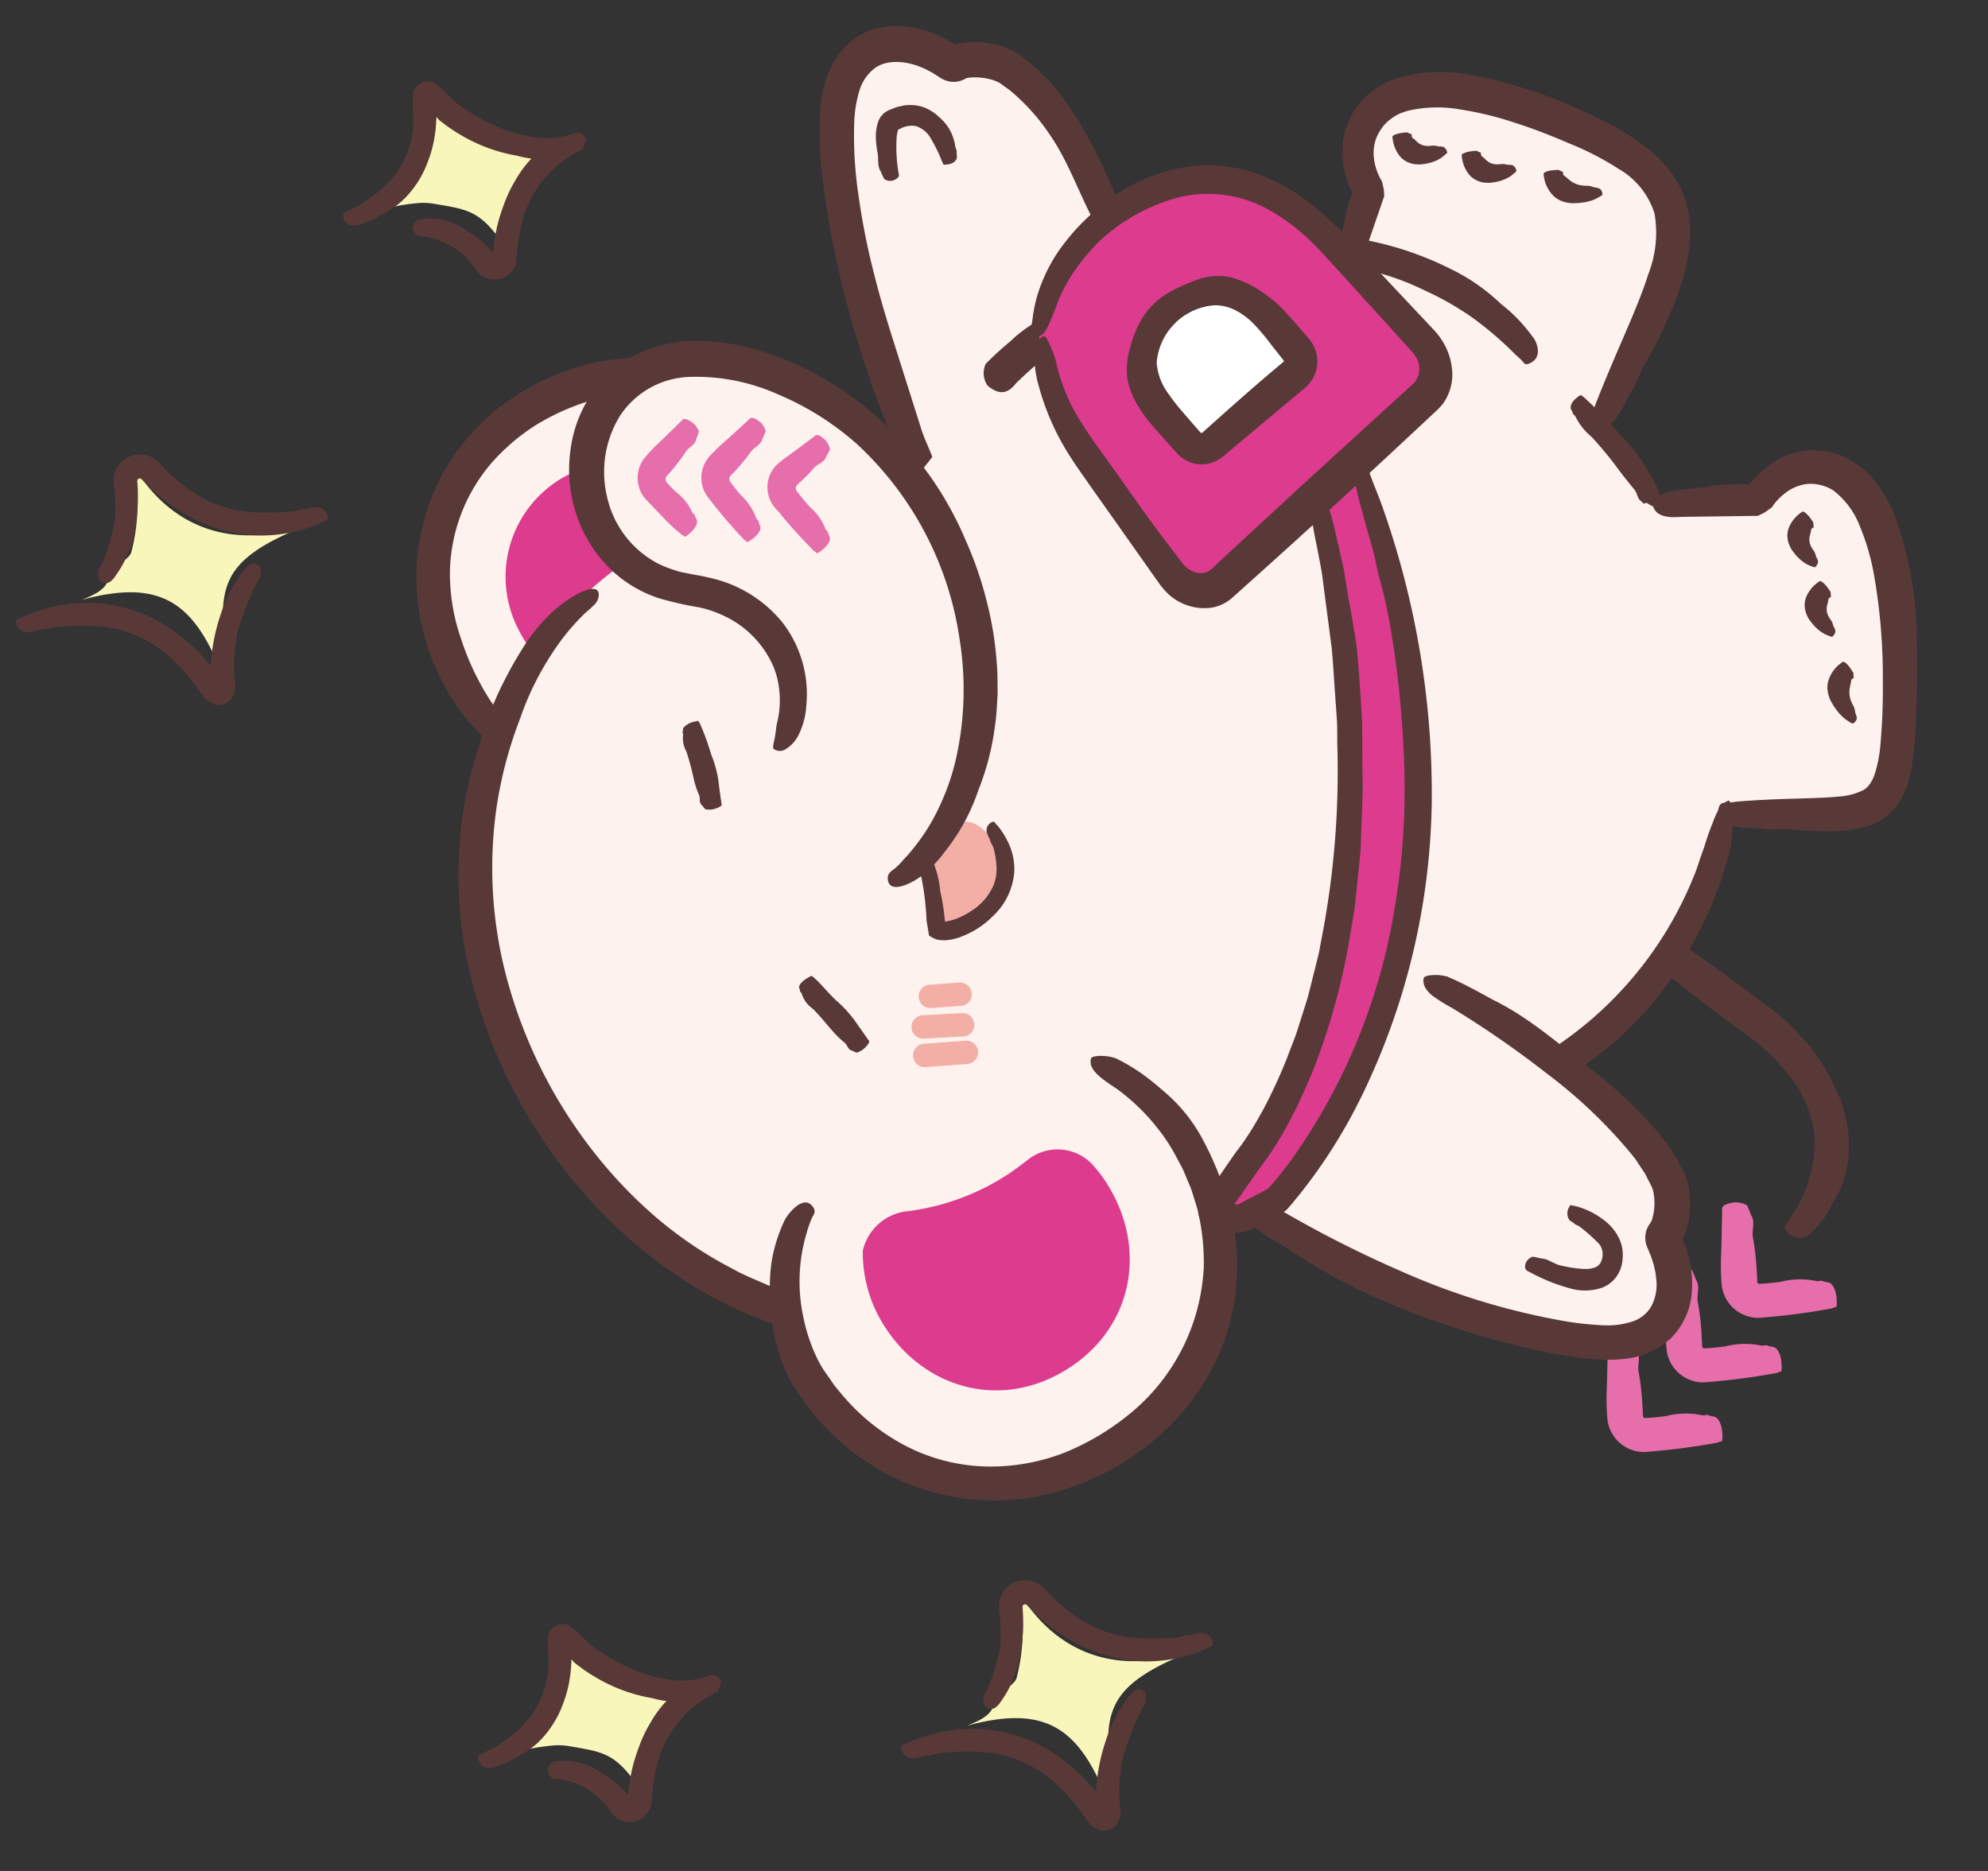 <svg xmlns="http://www.w3.org/2000/svg" xmlns:xlink="http://www.w3.org/1999/xlink" width="170" height="160" viewBox="0 0 170 160"><rect x="0" y="0" width="170" height="160" fill="#333333" stroke="none"/><defs><clipPath id="a"><rect width="170" height="160" transform="translate(1155 990)" fill="#fff" stroke="#707070" stroke-width="1"/></clipPath><clipPath id="b"><rect width="160.543" height="153.617" fill="none"/></clipPath></defs><g transform="translate(-1155 -990)" clip-path="url(#a)"><g transform="translate(1202.587 1164.621) rotate(-111)"><g clip-path="url(#b)"><path d="M21.38,8.271c-2.965.468-9.988,2.7-9.988,12.8C11.392,10.971,8.9,11.236,0,8.9,8.115,9.207,11.548,7.647,12.329,0c0,3.186.969,2.2,1.668,4.067.189.505.258,1.11.664,1.389A16.71,16.71,0,0,0,21.38,8.271" transform="translate(0.339 42.459)" fill="#f8f6bb"/><path d="M9.018,20.919a10.8,10.8,0,0,0-1-1.133,30.324,30.324,0,0,0-2.689-2.362,17.36,17.36,0,0,0-1.582-.87c-.268-.133-.544-.246-.816-.365l-.3-.114c-.142-.056-.285-.112-.445-.159-.3-.106-.638-.183-.963-.269-.208-.1-.447-.2-.629-.294l-.251-.287a1.072,1.072,0,0,1-.213-.285,1.426,1.426,0,0,1-.124-.457,1.472,1.472,0,0,1,.161-.832c.028-.082.143-.159.233-.241l.28-.24.14-.12c.058-.038.06-.085.2-.109l.644-.174c.426-.12.861-.22,1.273-.354a15.459,15.459,0,0,0,2.347-.943A10.581,10.581,0,0,0,9.072,8.145a3.836,3.836,0,0,0,.413-.623l.355-.6.552-1.2c.137-.413.307-.815.464-1.248.12-.446.3-.9.451-1.421a10.1,10.1,0,0,1,.177-1.1c.132-.317.085-.853.22-1.181A.99.99,0,0,1,12.841.027c.326.078.251.231.25.352,0,.2.033.4.039.6a13.726,13.726,0,0,1-1.2,6.116A12.575,12.575,0,0,1,7.9,11.987,15.121,15.121,0,0,1,3.71,14.154l-.138.048c-.038.013,0,0,0,0h0a.081.081,0,0,0-.025,0c-.036.007-.057.022-.041.047l.017.026a.218.218,0,0,0,.023.02.734.734,0,0,0,.085.038l.127.056A16.749,16.749,0,0,1,7.223,16.6a12.694,12.694,0,0,1,2.747,3.074,2.407,2.407,0,0,1,.339.676.71.71,0,0,1-.393.846c-.229.1-.8-.18-.9-.279" transform="translate(0 36.488)" fill="#583938"/><path d="M3.06.235a8.2,8.2,0,0,0,.913.957A18.844,18.844,0,0,0,6.489,3.053a16.074,16.074,0,0,0,2.136.814c.184.053.366.112.551.157l.277.073a2.745,2.745,0,0,1,.491.178,2.215,2.215,0,0,1,1.233,1.78,2.261,2.261,0,0,1-.79,1.961,3.041,3.041,0,0,1-.8.442l-.532.218A15.644,15.644,0,0,0,7.033,9.741a10.83,10.83,0,0,0-3.248,3.083A11.616,11.616,0,0,0,2.66,15.052c-.07.183-.153.361-.22.547l-.2.575c-.161.385-.259.813-.425,1.272-.116.318-.034.665-.162.986-.121.285-.1.763-.222,1.06a.979.979,0,0,1-1.13.672c-.327-.07-.253-.209-.253-.319,0-.181-.037-.362-.044-.544a12.825,12.825,0,0,1,1.056-5.556A13.23,13.23,0,0,1,4.516,9.174,15.174,15.174,0,0,1,8.537,6.668l.271-.116A1.954,1.954,0,0,0,9,6.466c.045-.012.053-.036.075-.048a.236.236,0,0,0,.053-.174A.187.187,0,0,0,9.05,6.1a.668.668,0,0,0-.073-.038l-.285-.086c-.19-.056-.377-.12-.563-.188A14.964,14.964,0,0,1,4.785,4.121,9.25,9.25,0,0,1,2.1,1.443,2.056,2.056,0,0,1,1.783.826a.691.691,0,0,1,.4-.8A1.273,1.273,0,0,1,3.06.235" transform="translate(11.462 44.473)" fill="#583938"/><path d="M0,10.752c4.435,1.881,5.57,5.311,5.9,8.593C5.311,15.285,9.2,11.4,13.731,9.456,12.824,8.809,5.9,7.62,5.9,0a16.639,16.639,0,0,1-.731,5.662,6.3,6.3,0,0,1-.5,1.048C3.336,8.937,2.85,9.974,0,10.752" transform="translate(18.516 3.434)" fill="#f8f6bb"/><path d="M.093,21.163A3.779,3.779,0,0,1,0,20.108a6.091,6.091,0,0,1,.025-.692,7.423,7.423,0,0,1,1.452-3.624A14.062,14.062,0,0,1,5.013,11.8a13.88,13.88,0,0,1,1.169-.826l.308-.19c.1-.06.236-.146.224-.133l.135-.06c.034-.023.174,0,.16-.083-.016-.021-.046-.022-.073-.037L6.8,10.409c.034.02-.4-.184-.667-.313-.294-.151-.582-.315-.867-.485A10.739,10.739,0,0,1,3.675,8.4,8.7,8.7,0,0,1,1.768,5.985,7.224,7.224,0,0,1,.928,3.071,4.293,4.293,0,0,0,.82,2.5a2.189,2.189,0,0,1-.027-.573,4.872,4.872,0,0,0,0-.605,2.328,2.328,0,0,1,.084-.6.889.889,0,0,1,1.1-.689c.33.079.261.2.265.3.007.167.049.332.062.5A10.572,10.572,0,0,0,3.764,5.519,7.872,7.872,0,0,0,7.429,8.564c.031.021.239.085.373.131l.447.148a8.56,8.56,0,0,1,.872.322l.424.172.213.087a.485.485,0,0,1,.077.09c.091.12.191.244.272.364a1.383,1.383,0,0,1,.126.6,1.435,1.435,0,0,1-.041.315.572.572,0,0,1-.068.185l-.094.179-.047.09-.025.046-.092.059-.738.47c-.428.152-.753.333-1.135.5l-.268.124-.122.077-.246.153c-.332.194-.645.441-.966.665a19.055,19.055,0,0,0-1.8,1.553,12.1,12.1,0,0,0-2.052,2.632,7.328,7.328,0,0,0-1,3.091c-.038.207.172.944-.711,1.162-.239.07-.695-.432-.732-.609" transform="translate(23.027 2.401)" fill="#583938"/><path d="M7.264.718a5.571,5.571,0,0,1-.413,1.3A5.481,5.481,0,0,1,4.811,4.291a7.433,7.433,0,0,1-1.195.82,6.82,6.82,0,0,1-.66.322c-.111.052-.23.093-.347.136l-.176.064c.028-.01,0,0,.009,0a.062.062,0,0,0-.043.027c.007.043-.086.02.217.168A14.913,14.913,0,0,1,4.358,6.859,14.884,14.884,0,0,1,7.34,9.6a9.339,9.339,0,0,1,1.271,1.937A5.5,5.5,0,0,1,9,12.584c.048.187.1.376.134.575s.045.413.06.63a3.25,3.25,0,0,1,.1.882,2.96,2.96,0,0,0-.011.47,1.57,1.57,0,0,1-.086.467.883.883,0,0,1-1.1.527c-.33-.06-.26-.15-.265-.226-.007-.123-.049-.244-.062-.366A9.3,9.3,0,0,0,4.229,9.206,13.512,13.512,0,0,0,1.763,7.687L1.21,7.414A2.2,2.2,0,0,1,.628,7.07,1.9,1.9,0,0,1,1.492,3.8l.422-.114c.079-.024.159-.041.237-.07A6.36,6.36,0,0,0,5.755.58c.078-.138.122-.7,1-.556.246.032.53.552.514.695" transform="translate(15.194 7.601)" fill="#583938"/><path d="M21.38,8.271c-2.965.468-9.988,2.7-9.988,12.8C11.392,10.971,8.9,11.236,0,8.9,8.115,9.207,11.548,7.647,12.329,0c0,3.186.969,2.2,1.668,4.067.189.505.258,1.11.664,1.389A16.71,16.71,0,0,0,21.38,8.271" transform="translate(117.353 6.29)" fill="#f8f6bb"/><path d="M9.018,20.919a10.8,10.8,0,0,0-1-1.133,30.324,30.324,0,0,0-2.689-2.362,17.362,17.362,0,0,0-1.582-.87c-.268-.133-.544-.246-.817-.365l-.3-.114c-.142-.056-.285-.112-.445-.159-.3-.106-.638-.183-.963-.269-.208-.1-.447-.2-.629-.294l-.251-.287a1.072,1.072,0,0,1-.213-.285,1.426,1.426,0,0,1-.124-.457,1.472,1.472,0,0,1,.161-.832c.028-.082.143-.159.233-.241l.28-.24.14-.12c.058-.038.06-.085.2-.109l.644-.174c.426-.12.861-.22,1.273-.354a15.46,15.46,0,0,0,2.347-.943A10.581,10.581,0,0,0,9.072,8.145a3.836,3.836,0,0,0,.413-.623l.355-.6.552-1.2c.137-.413.307-.815.464-1.248.12-.446.3-.9.451-1.421a10.1,10.1,0,0,1,.177-1.1c.133-.317.085-.853.22-1.181A.99.99,0,0,1,12.841.027c.326.078.251.231.25.352,0,.2.033.4.039.6a13.717,13.717,0,0,1-1.2,6.116A12.575,12.575,0,0,1,7.9,11.987,15.121,15.121,0,0,1,3.71,14.154l-.138.048c-.038.013,0,0,0,0h0a.081.081,0,0,0-.025,0c-.036.007-.057.022-.041.047l.017.026a.218.218,0,0,0,.023.02.733.733,0,0,0,.085.038l.127.056A16.749,16.749,0,0,1,7.223,16.6,12.678,12.678,0,0,1,9.97,19.677a2.388,2.388,0,0,1,.339.676.71.71,0,0,1-.393.846c-.229.1-.8-.18-.9-.279" transform="translate(117.014 0.32)" fill="#583938"/><path d="M3.06.235a8.142,8.142,0,0,0,.913.957A18.846,18.846,0,0,0,6.489,3.053a16.254,16.254,0,0,0,2.135.814c.184.053.366.112.551.157l.277.073a2.7,2.7,0,0,1,.491.178,2.214,2.214,0,0,1,1.233,1.779,2.263,2.263,0,0,1-.79,1.961,3.063,3.063,0,0,1-.8.441l-.533.218A15.725,15.725,0,0,0,7.033,9.741a10.824,10.824,0,0,0-3.248,3.084A11.611,11.611,0,0,0,2.66,15.052c-.07.183-.153.361-.22.547s-.13.38-.2.576c-.161.384-.259.813-.425,1.271-.116.318-.034.665-.162.986-.121.286-.1.763-.222,1.06a.979.979,0,0,1-1.13.672C-.024,20.1.05,19.955.05,19.845c0-.181-.037-.362-.044-.544a12.827,12.827,0,0,1,1.056-5.556,13.222,13.222,0,0,1,3.453-4.57A15.159,15.159,0,0,1,8.537,6.668l.271-.115A2.05,2.05,0,0,0,9,6.466c.045-.012.053-.035.076-.048a.24.24,0,0,0,.053-.174A.185.185,0,0,0,9.05,6.1a.565.565,0,0,0-.073-.038l-.285-.087c-.19-.056-.377-.12-.563-.188A14.989,14.989,0,0,1,4.785,4.122,9.26,9.26,0,0,1,2.1,1.443,2.042,2.042,0,0,1,1.783.826a.689.689,0,0,1,.4-.8A1.273,1.273,0,0,1,3.06.235" transform="translate(128.476 8.304)" fill="#583938"/><path d="M0,10.752c4.435,1.881,5.57,5.311,5.9,8.593C5.311,15.285,9.2,11.4,13.731,9.456,12.824,8.809,5.9,7.62,5.9,0a16.639,16.639,0,0,1-.731,5.662,6.294,6.294,0,0,1-.5,1.048C3.336,8.937,2.85,9.974,0,10.752" transform="translate(145.796 39.921)" fill="#f8f6bb"/><path d="M.093,21.163A3.78,3.78,0,0,1,0,20.108a6.091,6.091,0,0,1,.025-.692,7.416,7.416,0,0,1,1.452-3.624A14.052,14.052,0,0,1,5.013,11.8a13.88,13.88,0,0,1,1.169-.826l.308-.19c.1-.06.236-.146.224-.133l.135-.06c.033-.023.174,0,.159-.083-.016-.021-.045-.022-.073-.037L6.8,10.409c.035.02-.4-.184-.667-.313-.293-.151-.582-.315-.866-.485A10.74,10.74,0,0,1,3.675,8.4,8.715,8.715,0,0,1,1.768,5.985,7.214,7.214,0,0,1,.928,3.071,4.293,4.293,0,0,0,.82,2.5a2.189,2.189,0,0,1-.027-.573,4.871,4.871,0,0,0,0-.605,2.327,2.327,0,0,1,.084-.6.889.889,0,0,1,1.1-.689c.33.079.261.2.265.3.007.167.049.332.063.5a10.563,10.563,0,0,0,1.45,4.681A7.872,7.872,0,0,0,7.429,8.564c.031.021.239.085.372.131l.448.148a8.49,8.49,0,0,1,.872.322l.425.172.213.087a.512.512,0,0,1,.077.09c.091.12.191.244.272.364a1.383,1.383,0,0,1,.126.6,1.436,1.436,0,0,1-.041.315.572.572,0,0,1-.068.185l-.094.179-.046.09-.025.046-.092.059-.739.47c-.428.152-.753.333-1.134.5l-.268.124-.122.077-.246.153c-.333.194-.645.441-.966.665a18.973,18.973,0,0,0-1.8,1.553,12.1,12.1,0,0,0-2.052,2.632,7.328,7.328,0,0,0-1,3.091c-.038.207.171.944-.711,1.162-.239.07-.695-.432-.732-.609" transform="translate(150.309 38.889)" fill="#583938"/><path d="M7.264.718a5.571,5.571,0,0,1-.413,1.3A5.481,5.481,0,0,1,4.811,4.291a7.434,7.434,0,0,1-1.195.82,6.823,6.823,0,0,1-.66.322c-.111.052-.23.093-.347.136l-.176.064c.028-.01,0,0,.009,0a.061.061,0,0,0-.043.027c.007.043-.086.02.217.168A14.912,14.912,0,0,1,4.358,6.859,14.884,14.884,0,0,1,7.34,9.6a9.339,9.339,0,0,1,1.271,1.937A5.5,5.5,0,0,1,9,12.584c.048.187.1.376.134.575s.045.413.06.63a3.25,3.25,0,0,1,.1.882,2.961,2.961,0,0,0-.011.47,1.57,1.57,0,0,1-.086.467.883.883,0,0,1-1.1.527c-.33-.06-.26-.15-.265-.226-.007-.123-.049-.244-.062-.366A9.3,9.3,0,0,0,4.229,9.206,13.512,13.512,0,0,0,1.763,7.687L1.21,7.414A2.194,2.194,0,0,1,.628,7.07,1.9,1.9,0,0,1,1.492,3.8l.422-.114c.079-.024.159-.041.237-.07A6.36,6.36,0,0,0,5.755.58c.078-.138.122-.7,1-.556.246.032.53.552.514.695" transform="translate(142.475 44.09)" fill="#583938"/><path d="M12.794,23.444c2.178-1.033,15.01.489,21.183-4.11,1.309-.976,2.239-3.207,2.043-4.092a.519.519,0,0,1,.267-.543c3.884-2.67,5.245-7.416-.189-10.218C29.826,1.246,14.7-.984,0,.437" transform="translate(109.703 77.339)" fill="#fdf2ee"/><path d="M14.352,23.364c1.685-.307,3.672-.4,4.125-.479,3.07-.476,6.151-.267,9.052-.983a17.763,17.763,0,0,0,4.718-1.811l.5-.328a4.166,4.166,0,0,0,.447-.3,3.546,3.546,0,0,0,.623-.72,5.529,5.529,0,0,0,.508-.945,4.535,4.535,0,0,0,.165-.477,1.952,1.952,0,0,0,.05-.209.526.526,0,0,0,.015-.088l0-.035,0-.018,0-.009v-.007c0-.007,0-.005.012.048a2.239,2.239,0,0,1,.038-1.007,2.032,2.032,0,0,1,.511-.844,2.9,2.9,0,0,1,.4-.329l.334-.251a3.1,3.1,0,0,0,.354-.284c1.417-1.175,2.307-2.858,1.983-4.236a3.742,3.742,0,0,0-1.268-1.935,10.567,10.567,0,0,0-2.452-1.444,34.079,34.079,0,0,0-5.984-1.9,59.2,59.2,0,0,0-6.312-1.11c-2.684-.334-4.939-.482-7.192-.611L7.765,2.617c-.935-.042-1.866.088-2.8.016-.827-.068-2.145.017-2.98-.073-.422-.054-2.3-.3-1.938-1.512C.2.545.564.623.851.6c.468-.043.932-.14,1.4-.192a85.074,85.074,0,0,1,14.5-.181A80.955,80.955,0,0,1,31.17,2.474a30.521,30.521,0,0,1,4.9,1.671,10.929,10.929,0,0,1,1.223.61l.616.356c.2.136.4.287.595.432a8.774,8.774,0,0,1,1.129,1,6.97,6.97,0,0,1,.932,1.3,5.767,5.767,0,0,1,.743,3.227,7.088,7.088,0,0,1-.95,3.011A9.223,9.223,0,0,1,38.5,16.357c-.18.156-.356.319-.542.467l-.285.211c-.048.034-.027.015-.039.022s-.025.013-.029.03a4.414,4.414,0,0,1-.129.823c-.059.23-.128.446-.2.654a8.267,8.267,0,0,1-.544,1.166,6.853,6.853,0,0,1-1.7,2.045,16.415,16.415,0,0,1-4.707,2.23,32.638,32.638,0,0,1-4.838.956c-3.217.388-6.427.4-9.541.463a12.783,12.783,0,0,1-1.628.038,2.418,2.418,0,0,1-.867-.192,1.7,1.7,0,0,1-.672-.554c-.053-.077-.028-.2.072-.346a2.062,2.062,0,0,1,.475-.471,3.181,3.181,0,0,1,1.034-.535" transform="translate(109.658 75.924)" fill="#583938"/><path d="M.8.079A5.862,5.862,0,0,1,1.52.024c.573-.117,1.069.228,1.614.323a7.242,7.242,0,0,1,1.172.3,3.891,3.891,0,0,1,1.253.683,1.679,1.679,0,0,1,.563.884,1.582,1.582,0,0,1,.051.456L6.178,3v.33l-.058.345a2.725,2.725,0,0,1-.172.685A3.3,3.3,0,0,1,5.167,5.6a4,4,0,0,1-1.156.789,3.938,3.938,0,0,1-2.749.355c-.169-.049-.343.031-.509-.059C.608,6.6.368,6.6.231,6.481.16,6.423-.135,6.139.073,5.453c.073-.285.109-.215.155-.21a1.953,1.953,0,0,0,.216-.021,12.419,12.419,0,0,0,2.141-.183,2.2,2.2,0,0,0,1.491-.824A2,2,0,0,0,4.343,2.9c-.007-.172,0-.177,0-.17s.014,0,0-.021a3.028,3.028,0,0,0-.621-.389A13.411,13.411,0,0,0,.862,1.4C.767,1.376.389,1.446.439.657A.98.98,0,0,1,.8.079" transform="translate(137.868 83.185)" fill="#583938"/><path d="M19.593,0l6.537,5.2s3.776-1.086,5.9,2.088c2.295,3.436-.015,9.47-8.049,17.206C14.513,33.605,10.386,25.941,0,16.083" transform="translate(96.663 116.644)" fill="#fdf2ee"/><path d="M21.391.236c1.167.722,2.535,1.745,2.869,1.946.449.271.879.564,1.3.874l.619.474.3.244c.043.036.01.013.02.024v.012a.035.035,0,0,0,.006.014l0,0v0l.066,0,.3-.023c.206,0,.412-.018.62-.006a7.625,7.625,0,0,1,1.243.13,7.429,7.429,0,0,1,2.407.888,6.147,6.147,0,0,1,1.417,1.13A6.616,6.616,0,0,1,33.6,7.416a7.028,7.028,0,0,1,.722,3.447,13.322,13.322,0,0,1-1.945,5.946,40.63,40.63,0,0,1-7.326,8.834,20.291,20.291,0,0,1-4.775,3.54,9.408,9.408,0,0,1-3.07.973A8.191,8.191,0,0,1,13.9,29.9a12.353,12.353,0,0,1-3.315-1.583A21.373,21.373,0,0,1,8.1,26.392,40.541,40.541,0,0,1,3.762,21.8c-.513-.62-1.17-1.095-1.64-1.75C1.708,19.471.883,18.706.5,18.091c-.192-.313-1.055-1.681.053-2.259.459-.237.6.049.779.216.291.271.616.506.909.773,1.512,1.37,2.968,2.794,4.407,4.2s2.865,2.8,4.356,3.991a9.681,9.681,0,0,0,4.63,2.325,6.727,6.727,0,0,0,4.657-1.506,24.752,24.752,0,0,0,3.559-3.18c1.151-1.178,2.26-2.39,3.271-3.657a28.323,28.323,0,0,0,2.73-3.929,11.191,11.191,0,0,0,1.511-4.146,5.924,5.924,0,0,0,.036-.967,4.4,4.4,0,0,0-.184-.887,3.594,3.594,0,0,0-.368-.813l-.27-.384-.307-.339a3.6,3.6,0,0,0-1.59-.886,4.583,4.583,0,0,0-.967-.157c-.168-.007-.336-.012-.505,0a4.036,4.036,0,0,0-.686.078L25.9,6.47c-.193-.038-.4-.116-.6-.172L20.987,2.682c-.375-.315-2.022-1.377-1.341-2.52.188-.315,1.457-.1,1.745.074" transform="translate(96.708 116.36)" fill="#583938"/><path d="M3.143,1.446c-.079.1-.166.145-.186.179-.119.233-.262,0-.385.07a3.419,3.419,0,0,1-.419.222,1.3,1.3,0,0,0-.42.283,1.285,1.285,0,0,0-.328.546c-.059.132-.072.26-.117.385a2.227,2.227,0,0,1-.241.41c-.038.057,0,.114-.061.172S.934,3.849.87,3.9A.613.613,0,0,1,.4,4.036C.26,4.029.283,4,.278,3.985S.244,3.923.231,3.891c-.059-.163-.112-.33-.163-.5A3.632,3.632,0,0,1,0,2.862,3.98,3.98,0,0,1,.127,1.727a1.983,1.983,0,0,1,.173-.5A1.834,1.834,0,0,1,.595.752,1.9,1.9,0,0,1,1.531.113a2.94,2.94,0,0,1,1.625,0c.037.008.268-.066.148.717a5.67,5.67,0,0,1-.161.614" transform="translate(119.65 129.952)" fill="#583938"/><path d="M3.143,1.446c-.079.1-.166.145-.186.179-.119.233-.262,0-.384.07a3.519,3.519,0,0,1-.419.222,1.319,1.319,0,0,0-.748.829c-.059.132-.072.26-.117.385a2.228,2.228,0,0,1-.241.41c-.038.057,0,.114-.061.172S.934,3.849.87,3.9A.614.614,0,0,1,.4,4.036C.26,4.029.283,4,.278,3.985S.244,3.923.231,3.891c-.059-.163-.112-.33-.163-.5A3.63,3.63,0,0,1,0,2.862,3.98,3.98,0,0,1,.127,1.727a1.984,1.984,0,0,1,.173-.5A1.833,1.833,0,0,1,.595.752,1.9,1.9,0,0,1,1.531.113a2.94,2.94,0,0,1,1.625,0c.037.008.268-.066.148.717a5.667,5.667,0,0,1-.161.614" transform="translate(123.24 124.988)" fill="#583938"/><path d="M3.466,1.438c-.084.1-.171.144-.191.176-.119.239-.27,0-.4.081-.162.114-.318.176-.484.278a2.066,2.066,0,0,0-.952.993c-.083.144-.114.287-.184.416A2.407,2.407,0,0,1,.944,3.8C.9,3.851.919,3.92.853,3.972s-.075.135-.148.182a.581.581,0,0,1-.491.063C.082,4.186.108,4.163.107,4.143S.084,4.071.078,4.035C.047,3.854.024,3.67,0,3.483a3.959,3.959,0,0,1,.021-.561,3.175,3.175,0,0,1,.1-.567,4.362,4.362,0,0,1,.167-.579A2.746,2.746,0,0,1,.807.827,2.067,2.067,0,0,1,1.748.165,2.922,2.922,0,0,1,3.5.108c.04.008.3-.055.148.724-.053.209-.168.581-.183.607" transform="translate(115.29 135.92)" fill="#583938"/><path d="M2.931,33.11a17.445,17.445,0,0,0,9.8,1.874c9.634-.967,16.737-8.786,15.694-19.192S18.867-.868,9.234.1A17.444,17.444,0,0,0,0,3.881" transform="translate(103.047 33.888)" fill="#fdf2ee"/><path d="M1.682,18.993A10.012,10.012,0,0,0,7.3,20.068a9.783,9.783,0,0,0,9-11.01A9.782,9.782,0,0,0,5.3.056,10.007,10.007,0,0,0,0,2.226" transform="translate(108.488 40.212)" fill="#dd3b8e"/><path d="M14.426,35.064c.624-.166,1.3-.436,1.876-.6.558-.231,1.007-.415,1.168-.5.554-.27,1.067-.605,1.623-.849.52-.309,1.064-.579,1.583-.892a14.765,14.765,0,0,0,1.5-1.032l.7-.581c.223-.207.421-.439.625-.664a15.916,15.916,0,0,0,2.721-4.313,17.7,17.7,0,0,0,1.214-4.973,20.358,20.358,0,0,0-.263-5.131,17.623,17.623,0,0,0-1.709-4.815,14.717,14.717,0,0,0-7.492-6.644,17.025,17.025,0,0,0-5.607-1.123,22.566,22.566,0,0,0-5.756.436c-.742.156-1.393.553-2.124.753-.657.172-1.571.73-2.224.965a4.121,4.121,0,0,1-1.075.244A1.022,1.022,0,0,1,.045,4.666c-.163-.489.154-.609.363-.76.337-.254.653-.54,1-.782A17.7,17.7,0,0,1,7.395.491,16.875,16.875,0,0,1,10.651.048L11.47,0l.822.023a13.459,13.459,0,0,1,1.641.109A18.5,18.5,0,0,1,25.558,5.908l.478.506c.155.174.289.363.434.545.278.371.58.727.836,1.114l.733,1.184a13.107,13.107,0,0,1,.635,1.236A21.019,21.019,0,0,1,29.7,13.071l.34,1.339c.053.224.114.447.161.672l.1.68.194,1.361.067,1.374.027.686-.035.689c-.027.46-.042.919-.086,1.377a19.4,19.4,0,0,1-1.435,5.332,18.234,18.234,0,0,1-5.3,6.788,18.448,18.448,0,0,1-7.689,3.565c-.486.168-2.539.633-2.834-.652-.072-.357.922-1.135,1.216-1.217" transform="translate(102.556 32.434)" fill="#583938"/><path d="M33.9,1.855c-.609.591-1.455,1.207-1.625,1.378C31.105,4.408,29.523,4.955,28.2,5.9c-1.863,1.326-3.77,2.585-5.694,3.819l-2.864,1.818-.718.452-.18.113-.151.1-.138.067-.407.2c-.551.247-1.067.547-1.647.744A16.72,16.72,0,0,1,9.126,14.51a11.286,11.286,0,0,1-4.167-1.123A8.819,8.819,0,0,1,1.74,10.621,7.007,7.007,0,0,1,.753,9.363,8.442,8.442,0,0,1,.031,7.846a1.322,1.322,0,0,1,.985-1.631c.48-.144.467.05.538.168.115.191.274.356.4.539a11.555,11.555,0,0,0,4.963,4.132,8.193,8.193,0,0,0,3.1.62,11.061,11.061,0,0,0,1.621-.088l.811-.164a4.979,4.979,0,0,0,.807-.205,17.864,17.864,0,0,0,2.64-1.034l1.179-.6,1.3-.854c1.733-1.131,3.486-2.23,5.278-3.276l8.445-5a1.279,1.279,0,0,1,1.964.073c.224.288-.009,1.188-.159,1.333" transform="translate(26.026 116.839)" fill="#583938"/><path d="M16.968,104.251c-.3-.686-2.672-.344-9.137-11.478C1.317,81.551.4,66.748,2.277,54.372,2.87,50.465.992,46.492.656,42.19.118,35.308-1,27.734,2.015,21.463,7.957,9.125,19.868,1.562,33.181.238,44.623-.9,54.655,2.017,63.107,9.728c12.881,11.753,10.321,31.215,4.932,37.749,1.848,3.777,6.247,9.3,8.19,17.614C79.167,77.664,77.757,88.3,68.644,96.82,64,103.033,45.171,107.536,45.171,107.536l-3.946,8.108s2.792,5.71-.945,8.151c-3.423,2.236-4.913,3.076-14.5-.58-6.162-2.349-12.905-4.121-11.534-9.47Z" transform="translate(44.543 26.821)" fill="#fdf2ee"/><path d="M16.625.6A26.674,26.674,0,0,1,17.69,3.313c.9,2.07.943,4.379,1.4,6.543a37.171,37.171,0,0,1,.6,9.385A35.556,35.556,0,0,1,17.894,28.4a30.361,30.361,0,0,1-4.37,8.3,27.966,27.966,0,0,1-3.535,3.9,16.79,16.79,0,0,1-4.384,2.983,12.928,12.928,0,0,1-1.813.919,14.574,14.574,0,0,1-2.035.666C1.445,45.214.1,45.314,0,44.082c-.043-.5.213-.48.391-.548.291-.107.558-.27.838-.4a29.5,29.5,0,0,0,4.129-2.229,25.1,25.1,0,0,0,3.631-2.959,22.731,22.731,0,0,0,5.4-7.583,29.716,29.716,0,0,0,2.116-7.56,40.805,40.805,0,0,0,.4-7.91,38.952,38.952,0,0,0-.76-6.26,32.135,32.135,0,0,0-1.92-6.022c-.111-.38-1.2-1.561.629-2.532A1.889,1.889,0,0,1,16.625.6" transform="translate(104.192 85.09)" fill="#583938"/><path d="M10.858,4.567a7.1,7.1,0,0,1-.883.021c-.716.153-1.226-.419-1.865-.536a22.85,22.85,0,0,1-2.65-.677l-.645-.206-.3-.1-.035-.021a.2.2,0,0,0-.179.009.2.2,0,0,0-.077.07c-.007.007-.007.018-.014.026s-.03.093-.044.135l-.1.324c-.127.432-.244.868-.346,1.308a6.651,6.651,0,0,1-1.031,2.86c-.122.169-.047.393-.226.546-.157.134-.2.41-.413.528-.109.06-.592.322-1.7-.1-.459-.173-.335-.213-.322-.271.022-.094-.008-.2,0-.3A57.049,57.049,0,0,1,1.41,2.422c.005-.031.038-.144.068-.236a2.275,2.275,0,0,1,.1-.278,2.877,2.877,0,0,1,.287-.525A3.155,3.155,0,0,1,5.028.049l.294.068.163.047.3.092.588.2c.391.137.777.285,1.16.45,1.207.521,2.425,1,3.638,1.5.111.046.622-.011.3,1.269a2,2,0,0,1-.613.895" transform="translate(12.238 102.878)" fill="#e66eab"/><path d="M10.858,4.567a7.1,7.1,0,0,1-.883.021c-.716.153-1.226-.419-1.865-.536a22.85,22.85,0,0,1-2.65-.677l-.645-.206-.3-.1-.035-.021a.2.2,0,0,0-.179.009.2.2,0,0,0-.077.07c-.007.007-.007.018-.014.026s-.03.093-.044.135l-.1.324c-.127.432-.244.868-.346,1.308a6.651,6.651,0,0,1-1.031,2.86c-.122.169-.047.393-.226.546-.157.134-.2.41-.413.528-.109.06-.592.322-1.7-.1-.459-.173-.335-.213-.322-.271.022-.094-.008-.2,0-.3A57.049,57.049,0,0,1,1.41,2.422c.005-.031.038-.144.068-.236a2.276,2.276,0,0,1,.1-.278,2.878,2.878,0,0,1,.287-.525A3.155,3.155,0,0,1,5.028.049l.294.068.163.047.3.092.588.2c.391.137.777.285,1.16.451,1.207.521,2.425,1,3.638,1.5.111.046.622-.011.3,1.269a2,2,0,0,1-.613.895" transform="translate(15.985 109.739)" fill="#e66eab"/><path d="M10.858,4.567a7.1,7.1,0,0,1-.883.021c-.716.153-1.226-.419-1.865-.536a22.813,22.813,0,0,1-2.65-.677l-.645-.206-.3-.1-.035-.021a.2.2,0,0,0-.179.009.2.2,0,0,0-.077.07c-.007.007-.007.018-.014.026s-.03.093-.044.135l-.1.324c-.127.432-.244.868-.346,1.308a6.651,6.651,0,0,1-1.031,2.86c-.122.169-.047.393-.226.546-.157.134-.2.41-.413.528-.109.06-.592.322-1.7-.1-.459-.173-.335-.213-.322-.271.022-.094-.008-.2,0-.3A57.051,57.051,0,0,1,1.41,2.422c.005-.031.038-.144.068-.236a2.276,2.276,0,0,1,.1-.278,2.878,2.878,0,0,1,.287-.525A3.155,3.155,0,0,1,5.028.049l.294.068.163.047.3.092.588.2c.391.137.777.285,1.16.451,1.207.521,2.425,1,3.638,1.5.111.046.622-.011.3,1.269a2,2,0,0,1-.612.895" transform="translate(19.448 116.117)" fill="#e66eab"/><path d="M17.661,104.875c-.406-.251-.792-.553-1.187-.855s-.8-.6-1.182-.926c-.742-.67-1.511-1.3-2.126-1.966l-.9-.919c-.271-.3-.506-.582-.725-.831-.427-.505-.774-.874-.934-1.094a29.463,29.463,0,0,1-5.319-9.8A37.616,37.616,0,0,1,3.6,77.474c-.077-4.97-.445-9.974-.56-15.058a56.748,56.748,0,0,1,.268-7.75c.046-.331.079-.659.136-.991l.092-.492c0-.007,0-.01-.007-.016l-.14-.236c-.187-.3-.316-.605-.475-.908-.322-.6-.551-1.229-.822-1.845-.22-.628-.467-1.25-.653-1.887A33,33,0,0,1,.068,40.6,34.575,34.575,0,0,1,.463,32.84c.161-1.287.5-2.537.774-3.8.387-1.231.686-2.492,1.177-3.685.228-.6.445-1.209.685-1.806l.8-1.755.4-.878c.144-.289.306-.572.458-.858.318-.566.6-1.152.948-1.7A35.794,35.794,0,0,1,16.379,7.237c1.056-.746,2.184-1.372,3.3-2.019,1.149-.583,2.292-1.18,3.485-1.664a42.382,42.382,0,0,1,7.325-2.385A43.157,43.157,0,0,1,47.681.615a36.717,36.717,0,0,1,7.93,2.339,34.714,34.714,0,0,1,7.811,4.582c.432.354.87.7,1.313,1.036s.854.715,1.283,1.071a23,23,0,0,1,2.384,2.3,35.133,35.133,0,0,1,2.273,2.752A15.337,15.337,0,0,1,72.461,17.8a10.9,10.9,0,0,1,.778,2.842c.117,1.1-.051,1.946-.785,1.609a1.254,1.254,0,0,1-.622-.684,9.428,9.428,0,0,1-.349-.91A19.557,19.557,0,0,0,70.108,18a24.942,24.942,0,0,0-5.095-5.823,35.616,35.616,0,0,0-6.358-4.586,36.391,36.391,0,0,0-14.928-4.5A41.474,41.474,0,0,0,28.137,4.81,39.6,39.6,0,0,0,20.9,7.855a34.725,34.725,0,0,0-6.379,4.515c-.839.7-1.566,1.51-2.337,2.276-.694.835-1.447,1.623-2.062,2.518a30.471,30.471,0,0,0-3.33,5.579c-.436,1.006-.932,1.99-1.275,3.029l-.567,1.541-.46,1.572C4.145,29.925,3.971,31,3.72,32.063c-.1.534-.166,1.075-.253,1.612l-.122.807-.071.812a31.449,31.449,0,0,0,.022,6.5A28.79,28.79,0,0,0,4.647,48.1c.176.506.348,1.013.565,1.5.193.5.428.965.661,1.432a3.341,3.341,0,0,0,.182.342l.271.465.421.72a4.215,4.215,0,0,1-.118.816l-.112.59c-.023.13-.055.255-.071.389l-.11.8a54.015,54.015,0,0,0-.315,6.627c.007,3.549.167,7.142.254,10.752.047,1.8.058,3.631.066,5.424.04.862.009,1.73.119,2.589l.122,1.292.2,1.281a31.775,31.775,0,0,0,9.756,18c.222.23.655.584,1.169,1l.806.69c.29.228.588.463.874.705s.559.495.816.733a7.355,7.355,0,0,1,.7.679,1.636,1.636,0,0,1,.56,1.225c-.035.2-.781.027-1.638-.261l-.651-.232-.607-.283a9.37,9.37,0,0,1-.909-.5" transform="translate(41.728 25.45)" fill="#583938"/><path d="M32.826,5.832c-.253,1.257-.714,2.785-.781,3.143a15.652,15.652,0,0,1-.523,1.983c-.107.324-.22.646-.339.966L31,12.4c-.012.029-.038.1-.038.1h-.007l-.014.005a.125.125,0,0,0-.027.018.072.072,0,0,0-.008.026v.011s.005.013-.007-.005l.046.081c.061.107.122.215.176.326.115.218.215.445.313.671a9.193,9.193,0,0,1,.466,1.435,6.079,6.079,0,0,1-.124,3.375,6.723,6.723,0,0,1-.737,1.528q-.253.352-.519.7c-.2.206-.408.4-.618.6a7.84,7.84,0,0,1-2.871,1.513,12.308,12.308,0,0,1-2.947.44A31,31,0,0,1,13.433,21.2c-1.668-.581-3.321-1.229-4.924-1.9a45.087,45.087,0,0,1-4.866-2.28A8.392,8.392,0,0,1,.851,14.672,4.838,4.838,0,0,1,.088,12.83a5.836,5.836,0,0,1-.036-1.8A12.817,12.817,0,0,1,.861,8.079c.358-.925.777-1.84,1.254-2.822.33-.676.46-1.42.835-2.071.333-.575.644-1.575,1.021-2.139C4.164.764,5-.505,6.023.222c.423.3.231.536.163.754-.111.356-.172.727-.28,1.083C5.367,3.893,4.733,5.7,4.112,7.468c-.308.882-.609,1.754-.84,2.589A5.71,5.71,0,0,0,3,12.238a1.678,1.678,0,0,0,.274.739,3.115,3.115,0,0,0,.651.714,11.1,11.1,0,0,0,2.1,1.325A53.66,53.66,0,0,0,11.1,17.195a50.289,50.289,0,0,0,8.772,2.557,19.534,19.534,0,0,0,4.337.358,6.942,6.942,0,0,0,3.637-1.017,3.49,3.49,0,0,0,.933-1.02,3.13,3.13,0,0,0,.477-1.319,3.77,3.77,0,0,0-.105-1.456,4.449,4.449,0,0,0-.26-.743c-.047-.125-.117-.241-.174-.364l-.1-.176c-.064-.114-.157-.237-.236-.354l-.172-.681c-.042-.213-.049-.462-.075-.69l2.251-6.1c.159-.428.556-2.216,1.877-1.946.365.075.629,1.273.567,1.583" transform="translate(56.886 130.391)" fill="#583938"/><path d="M3.628,2.607c-.127-.02-.207-.075-.247-.076-.261.008-.124-.231-.247-.3a3.664,3.664,0,0,1-.4-.26,1.3,1.3,0,0,0-.451-.232,1.284,1.284,0,0,0-.636-.023c-.144.013-.262.063-.393.083a2.207,2.207,0,0,1-.476-.013c-.068-.006-.1.051-.18.029S.459,1.831.381,1.8a.615.615,0,0,1-.346-.35c-.059-.122-.027-.115-.012-.129a.951.951,0,0,0,.06-.086C.2,1.105.316.978.441.852A3.764,3.764,0,0,1,.873.539,4.005,4.005,0,0,1,1.928.1,1.98,1.98,0,0,1,2.449.01a1.843,1.843,0,0,1,.558.029A1.905,1.905,0,0,1,4.019.552,2.939,2.939,0,0,1,4.8,1.977c.011.036.187.2-.557.475a5.537,5.537,0,0,1-.615.155" transform="translate(73.089 143.543)" fill="#583938"/><path d="M3.628,2.607c-.127-.02-.207-.075-.247-.076-.261.008-.124-.231-.247-.3a3.669,3.669,0,0,1-.4-.26,1.3,1.3,0,0,0-.451-.232,1.284,1.284,0,0,0-.636-.023c-.144.013-.262.063-.393.083A2.207,2.207,0,0,1,.78,1.783c-.068-.006-.1.051-.18.029S.459,1.831.381,1.8a.615.615,0,0,1-.346-.35c-.059-.122-.027-.115-.012-.129a.955.955,0,0,0,.06-.086C.2,1.105.316.978.441.852A3.767,3.767,0,0,1,.873.539,4.006,4.006,0,0,1,1.928.1,1.98,1.98,0,0,1,2.449.01a1.842,1.842,0,0,1,.558.029A1.905,1.905,0,0,1,4.019.552,2.939,2.939,0,0,1,4.8,1.977c.011.036.187.2-.557.475a5.534,5.534,0,0,1-.615.155" transform="translate(79.169 144.293)" fill="#583938"/><path d="M4.02,2.674c-.128-.025-.208-.081-.247-.083-.267.011-.125-.239-.263-.311-.177-.086-.306-.194-.477-.289A2.069,2.069,0,0,0,1.7,1.635c-.166,0-.306.039-.453.04A2.421,2.421,0,0,1,.737,1.6c-.072-.015-.12.037-.2.005s-.155,0-.231-.042a.578.578,0,0,1-.292-.4c-.036-.131,0-.119.014-.13S.082.981.11.959C.254.844.4.735.558.628a3.976,3.976,0,0,1,.5-.252A3.148,3.148,0,0,1,1.605.19,4.407,4.407,0,0,1,2.192.058,2.751,2.751,0,0,1,3.272.05,2.073,2.073,0,0,1,4.306.555a2.921,2.921,0,0,1,.9,1.508c.012.039.194.238-.562.478-.209.055-.59.134-.62.133" transform="translate(65.53 142.815)" fill="#583938"/><path d="M.714,2.977C.668,2.868.939,2.845.966,2.8c.316-.252.783-.065,1.205-.21.588-.2,1.2-.393,1.815-.577A32.558,32.558,0,0,0,7.651.8,5.22,5.22,0,0,1,9.741.138C9.89.132,9.99,0,10.154.026c.145.027.324-.068.486,0,.081.032.441.182.641.956.085.319.014.267-.023.283-.06.025-.111.087-.171.12A37.785,37.785,0,0,1,7.135,3.075,15.94,15.94,0,0,1,3.663,4.19c-.482.083-.969.161-1.47.22a5.7,5.7,0,0,1-1.66.008.843.843,0,0,1-.17-.032.538.538,0,0,1-.254-.149c-.21-.2-.1-.432.192-.75.084-.087.224-.172.329-.259a.242.242,0,0,0,.085-.252" transform="translate(88.769 131.027)" fill="#583938"/><path d="M35.251,22.844C33.722,24.67,19.432,35.982,11.74,36.293c-1.632.066-3.758-1.083-4.163-1.894a.52.52,0,0,0-.55-.254c-4.7.371-8.743-2.461-6.284-8.058a40.176,40.176,0,0,1,3.943-6.675A79.426,79.426,0,0,1,25.175,0" transform="translate(22.964 78.855)" fill="#fdf2ee"/><path d="M36.14,24.957c-1.227,1.285-2.933,2.638-3.3,2.978-2.512,2.305-5.556,3.876-8.465,5.633a39.316,39.316,0,0,1-6.561,3.207,14.328,14.328,0,0,1-1.809.566l-.936.233c-.316.072-.663.094-.993.14-.349.034-.637.09-1.036.1a5.841,5.841,0,0,1-1.184-.118,8.112,8.112,0,0,1-2.043-.722,7.375,7.375,0,0,1-.937-.563,5.486,5.486,0,0,1-.471-.373c-.077-.064-.163-.155-.242-.234l-.06-.062-.018-.02-.02-.026c-.023-.035-.02-.036-.041-.039H8l-.439.012a9.437,9.437,0,0,1-4-.883A6.17,6.17,0,0,1,.448,31.627a6.882,6.882,0,0,1-.2-4.309,12.076,12.076,0,0,1,.656-1.881c.256-.566.53-1.111.816-1.645.573-1.067,1.19-2.095,1.839-3.1A72.691,72.691,0,0,1,13.1,9.03a48.712,48.712,0,0,1,6.1-5.078c.83-.595,1.561-1.322,2.45-1.837.783-.454,1.931-1.326,2.768-1.7.429-.192,2.3-.978,2.524.3.1.525-.266.64-.513.811-.4.277-.772.6-1.158.895a97.509,97.509,0,0,0-11.284,9.871A59.392,59.392,0,0,0,4.9,24.037a27.127,27.127,0,0,0-1.353,2.7A6.777,6.777,0,0,0,2.98,29.2a2.9,2.9,0,0,0,.666,1.926A3.988,3.988,0,0,0,5.557,32.3l.616.154.645.1.664.04a2.9,2.9,0,0,0,.336,0l.678-.021a2.114,2.114,0,0,1,1.391.5c.088.081.172.181.259.27.071.1.13.2.2.293a.821.821,0,0,0,.146.147,4.348,4.348,0,0,0,.982.6,4.813,4.813,0,0,0,1.136.363,2.54,2.54,0,0,0,.5.044l.677-.072c.228-.028.451-.031.683-.075l.705-.161.708-.157.712-.229a42.489,42.489,0,0,0,8.788-4.2,85.193,85.193,0,0,0,8.2-5.6,13.823,13.823,0,0,1,1.394-1.068,2.713,2.713,0,0,1,.908-.4,1.25,1.25,0,0,1,.888.132c.164.087.106.519-.067.978a3.664,3.664,0,0,1-.564,1.036" transform="translate(21.563 78.857)" fill="#583938"/><path d="M4.6.953c-.143.268-.374.55-.409.63-.237.543-.788.8-1.1,1.262A10.308,10.308,0,0,0,2.008,4.765a2.276,2.276,0,0,0-.172.836.893.893,0,0,0,.221.6,1.88,1.88,0,0,0,.3.261,2.827,2.827,0,0,0,.369.173,1.51,1.51,0,0,0,.807.024A13.739,13.739,0,0,0,5.585,5.6c.146-.085.213-.25.38-.317s.3-.245.47-.289a1.016,1.016,0,0,1,.992.365c.2.218.107.233.07.281-.059.076-.094.171-.149.249A6.809,6.809,0,0,1,5.121,7.882a4.238,4.238,0,0,1-1.6.514,3.255,3.255,0,0,1-1.8-.314A2.947,2.947,0,0,1,.494,7.1,2.688,2.688,0,0,1,0,5.495,4.579,4.579,0,0,1,.933,2.947,15.588,15.588,0,0,1,3.5.207c.081-.072.339-.475.9.089a1.043,1.043,0,0,1,.2.658" transform="translate(28.176 101.051)" fill="#583938"/><path d="M7.3.968A21.513,21.513,0,0,1,.923.028.724.724,0,0,0,0,.773c.112,1.7,1.526,6.706,5.31,6.3C10.483,6.525,7.3.968,7.3.968" transform="translate(76.848 64.568)" fill="#f3aea5"/><path d="M7.869,2.5a9.734,9.734,0,0,1-1.107.086,9.1,9.1,0,0,1-2.49-.332c-.583-.083-1.16-.2-1.732-.336l-.686-.178c-.061-.017-.161-.055-.144-.036L1.7,1.723c0,.01,0-.01-.01.033a.96.96,0,0,0-.035.158,4.233,4.233,0,0,0-.07.711,6.454,6.454,0,0,0,.162,1.506,4.945,4.945,0,0,0,1.4,2.585A3.722,3.722,0,0,0,4.5,7.49a7.361,7.361,0,0,0,1.6.338c.225.022.439-.073.67-.038.207.014.521-.048.74-.027a.756.756,0,0,1,.689.705c.024.257-.087.229-.162.252-.123.037-.239.1-.361.142a7.031,7.031,0,0,1-2.013.326,5.315,5.315,0,0,1-2.1-.427A5.763,5.763,0,0,1,.683,5.725,7.644,7.644,0,0,1,0,2.356,4.842,4.842,0,0,1,.12,1.441c.019-.063.044-.2.088-.317L.356.777A1.6,1.6,0,0,1,.789.223C.872.146.967.074,1.057,0c.1.01.209.039.313.058l.623.127L2.3.25,2.49.306l.36.115a22.455,22.455,0,0,0,4.675.95c.151.016.7-.081.787.6.027.19-.333.521-.443.538" transform="translate(75.838 63.652)" fill="#583938"/><path d="M14.6,7.115c.994,3.549,10.533,7.4,15.52-1.779C36.627-6.631,57.164,3.29,45.494,17.752,32.417,33.959,4.339,28.246,0,12.288" transform="translate(81.816 49.892)" fill="#fdf2ee"/><path d="M16.872,9.641a7.985,7.985,0,0,0,2.694,1.219,6.969,6.969,0,0,0,1.924.22,8.5,8.5,0,0,0,5.056-1.935,9.947,9.947,0,0,0,1.939-2.16,29.305,29.305,0,0,1,1.952-2.927,10.808,10.808,0,0,1,4.3-3.206A11.69,11.69,0,0,1,40.024.033a12.206,12.206,0,0,1,5.088,1.549,10.958,10.958,0,0,1,3.94,3.67,10.15,10.15,0,0,1,1.591,5.156A12.066,12.066,0,0,1,49.6,15.55a18.975,18.975,0,0,1-2.606,4.3c-.5.656-1.071,1.244-1.609,1.862-.6.562-1.151,1.171-1.786,1.689a29.211,29.211,0,0,1-17.906,6.9,31.866,31.866,0,0,1-5.7-.21A29.114,29.114,0,0,1,14.9,29.01c-.825-.227-1.619-.555-2.432-.855-.791-.359-1.6-.694-2.388-1.142A22.384,22.384,0,0,1,5.391,23.7a17.651,17.651,0,0,1-2.934-3.083c-.168-.268-.395-.548-.6-.876L1.226,18.72a11.571,11.571,0,0,1-.549-1.069,5.067,5.067,0,0,1-.386-.987A5.688,5.688,0,0,1,.011,14.8c.036-.724.271-1.274.944-1.116.554.123.59.582.709.942a5.752,5.752,0,0,0,.378.837c.145.27.257.554.418.815A16.889,16.889,0,0,0,5.252,20.07,19.868,19.868,0,0,0,8.93,23.09a27.034,27.034,0,0,0,8.887,3.661A28.281,28.281,0,0,0,36.68,24.578a24.315,24.315,0,0,0,6.381-4.766,17.109,17.109,0,0,0,4.112-6.51,7.41,7.41,0,0,0-.932-6.744A9.141,9.141,0,0,0,40.106,3a8.516,8.516,0,0,0-5.583,1.1,8.956,8.956,0,0,0-1.181.846,9.3,9.3,0,0,0-1.014,1.064c-.15.2-.323.375-.456.588l-.4.634c-.127.188-.3.484-.451.733s-.322.514-.5.763a11.03,11.03,0,0,1-5.847,4.447,10.028,10.028,0,0,1-7.3-.659A6.515,6.515,0,0,1,15.2,10.932a2.967,2.967,0,0,1-.675-1.386.89.89,0,0,1,.382-.965c.171-.076.508.23.916.462.4.248.87.462,1.054.6" transform="translate(81.667 48.386)" fill="#583938"/><path d="M7.971,6.5a4.918,4.918,0,0,1-.493-.43C7,5.8,7.046,5.222,6.764,4.837A15.322,15.322,0,0,1,5.7,3.132l-.235-.438a.82.82,0,0,1-.057-.114.473.473,0,0,0-.033-.055.432.432,0,0,0-.22-.163.407.407,0,0,0-.146-.017.33.33,0,0,0-.075.011l-.044.013-.116.046c-.308.122-.613.252-.913.392a4.49,4.49,0,0,1-2.126.685c-.155,0-.248.155-.419.112-.152-.038-.329.065-.5-.016C.731,3.547.351,3.362.062,2.458c-.12-.374-.038-.314,0-.332.064-.031.112-.1.173-.138a14.043,14.043,0,0,1,1.954-.969L4.321.131a2.764,2.764,0,0,1,2.946.85,2.805,2.805,0,0,1,.237.332c.078.126.085.15.13.229l.211.4q.2.407.378.832c.365.9.757,1.775,1.137,2.661.034.081.345.3-.55.864a1.7,1.7,0,0,1-.838.2" transform="translate(116.233 54.224)" fill="#e66eab"/><path d="M8.3,6.754a5.306,5.306,0,0,1-.49-.477c-.476-.312-.421-.908-.7-1.325A16.993,16.993,0,0,1,6.068,3.117l-.229-.469a.542.542,0,0,0-.066-.124.425.425,0,0,0-.239-.159.407.407,0,0,0-.154-.008.5.5,0,0,0-.055.011L5.2,2.4l-.251.073c-.333.1-.665.206-.993.325a4.958,4.958,0,0,1-2.287.527c-.161-.01-.274.137-.449.081-.154-.049-.35.041-.518-.053C.617,3.306.242,3.093.038,2.165c-.085-.383-.006-.317.037-.332.07-.025.127-.092.194-.125A42.416,42.416,0,0,1,4.583.176a3.135,3.135,0,0,1,.338-.1A3.014,3.014,0,0,1,5.34.008a2.8,2.8,0,0,1,.848.066,2.755,2.755,0,0,1,1.7,1.216L8,1.475l.056.112.2.432q.2.436.367.887c.352.952.731,1.89,1.1,2.834.034.086.343.338-.573.863a1.637,1.637,0,0,1-.851.151" transform="translate(113.896 59.318)" fill="#e66eab"/><path d="M7.888,6.33a5.126,5.126,0,0,1-.436-.507C7.013,5.477,7.13,4.9,6.9,4.471c-.163-.3-.312-.613-.451-.927l-.2-.474-.159-.4a.427.427,0,0,0-.413-.286.352.352,0,0,0-.09.013l-.244.073-.486.153c-.322.105-.643.218-.959.343a4.724,4.724,0,0,1-2.217.569c-.157-.007-.263.141-.436.09-.152-.046-.34.047-.508-.043C.65,3.538.276,3.333.045,2.412c-.1-.38-.016-.316.025-.332a2.149,2.149,0,0,0,.185-.129A40.417,40.417,0,0,1,4.42.34L4.854.169A2.953,2.953,0,0,1,5.663,0a2.759,2.759,0,0,1,1.6.413A2.677,2.677,0,0,1,8.323,1.67l.039.095.019.055.036.111.07.223.127.452c.248.959.527,1.905.792,2.858.024.087.3.359-.658.792a1.667,1.667,0,0,1-.859.074" transform="translate(110.867 64.31)" fill="#e66eab"/><path d="M14.951.327a18.067,18.067,0,0,1,10.435,1.09l2.23,1.092A2.145,2.145,0,0,1,28.667,5.2c-1.2,3.142-2.2,12.244-.471,19.541A27.127,27.127,0,0,0,30.308,31.1a1.954,1.954,0,0,1-.5,2.464,18.065,18.065,0,0,1-7.828,3.587C12,39.07,2.483,33.2.386,22.214S4.966,2.246,14.951.327" transform="translate(30.133 40.332)" fill="#fdf2ee"/><path d="M9.43.21a11.675,11.675,0,0,1,6.532.619l.044.031A4.378,4.378,0,0,1,17.8,5.354a20.316,20.316,0,0,0-.163,9.538c.178.74.35,1.359.513,1.877a4.082,4.082,0,0,1-2.385,5.043A11.815,11.815,0,0,1,13.7,22.4C7.437,23.6,1.5,20.092.227,13.471S3.168,1.405,9.43.21" transform="translate(37.827 47.875)" fill="#dd3b8e"/><path d="M32.84,36.006a16,16,0,0,1-2.36,1.805c-.779.49-1.448.828-1.69.963a13.977,13.977,0,0,1-5.415,1.675,25.316,25.316,0,0,1-5.652.023,19.321,19.321,0,0,1-7.62-2.364,18.936,18.936,0,0,1-6-5.305A20.843,20.843,0,0,1,.753,25.677a21.879,21.879,0,0,1-.646-7.8A19.662,19.662,0,0,1,7.474,4.325,20.781,20.781,0,0,1,15.368.461L16.377.227C16.712.15,17.1.108,17.46.062A13.957,13.957,0,0,1,19.654.03,16.321,16.321,0,0,1,24.2.974,14.578,14.578,0,0,1,27.341,2.32,13.3,13.3,0,0,1,30.159,4.6a4.193,4.193,0,0,1,.725,1.347c.158.581.085,1.1-.549,1.268-.519.146-.66-.183-.853-.4a6.076,6.076,0,0,0-.527-.475c-.178-.155-.361-.3-.554-.441A14.493,14.493,0,0,0,21.708,3.06a14.7,14.7,0,0,0-3.644-.142c-.3.018-.582.072-.868.116s-.6.144-.906.214l-.912.22-.885.3A17.878,17.878,0,0,0,8.136,7.534a15.84,15.84,0,0,0-4.062,6.089,17.435,17.435,0,0,0-1.091,6.05,21.543,21.543,0,0,0,.985,6.133,17.22,17.22,0,0,0,7.354,9.6,18.453,18.453,0,0,0,2.163,1.153,19.033,19.033,0,0,0,2.336.787,18.324,18.324,0,0,0,2.431.484c.411.054.828.06,1.242.093l.623.042.625-.018c.417-.016.835-.017,1.253-.042l1.247-.154a15.137,15.137,0,0,0,2.454-.505A17.814,17.814,0,0,0,30.267,35.2c.263-.163.867-.632,1.5-1s1.315-.627,1.864-.237c.15.107.059.535-.129.985a3.754,3.754,0,0,1-.658,1.064" transform="translate(28.493 38.844)" fill="#583938"/><path d="M.252.218A2.762,2.762,0,0,1,.671.073c.33-.206.608.091.92.073a7.616,7.616,0,0,1,1.3.048A25.111,25.111,0,0,0,5.452.468,2.3,2.3,0,0,1,6.884.717c.09.055.188-.028.276.067s.211.069.288.192a1.729,1.729,0,0,1,.13,1.131c-.034.327-.066.252-.094.252-.046,0-.094.036-.141.042a19.707,19.707,0,0,1-2.866-.047,9.5,9.5,0,0,1-2.384-.235c-.618-.161-1.237-.3-1.853-.442-.057-.013-.3.1-.225-.783A1.774,1.774,0,0,1,.252.218" transform="translate(93.589 49.45)" fill="#583938"/><path d="M.008,2.658a2.775,2.775,0,0,1,.3-.313c.2-.33.593-.2.867-.362A8.111,8.111,0,0,1,2.394,1.41c.83-.322,1.694-.568,2.512-.953a2.385,2.385,0,0,1,1.5-.4c.11.014.186-.1.309-.047.106.047.244-.016.367.076.065.045.316.255.428,1.047.05.326.007.262-.017.27s-.068.06-.1.08c-.766.421-1.7.686-2.557,1.106a10.342,10.342,0,0,1-2.245.889l-1.9.475c-.059.014-.241.225-.575-.6a1.811,1.811,0,0,1-.1-.7" transform="translate(69.763 51.647)" fill="#583938"/><path d="M0,4.416a1,1,0,0,1-.289-.043A1,1,0,0,1-.957,3.127L.074-.289A1,1,0,0,1,1.32-.957,1,1,0,0,1,1.988.289L.957,3.705A1,1,0,0,1,0,4.416Z" transform="translate(66.443 59.634)" fill="#f3aea5"/><path d="M0,4.218A1,1,0,0,1-.306,4.17,1,1,0,0,1-.952,2.912L.083-.306A1,1,0,0,1,1.341-.952,1,1,0,0,1,1.987.306L.952,3.524A1,1,0,0,1,0,4.218Z" transform="translate(68.759 60.38)" fill="#f3aea5"/><path d="M0,3.438A1,1,0,0,1-.289,3.4,1,1,0,0,1-.957,2.149L-.223-.289A1,1,0,0,1,1.023-.957,1,1,0,0,1,1.692.289L.957,2.726A1,1,0,0,1,0,3.438Z" transform="translate(71.282 61.89)" fill="#f3aea5"/><path d="M56.219,30.331C15.246,24.474,4.372,4.391,4.372,4.391L1.43.073C.91-.4.059,1.556,0,2.257L.4,5.423S13.631,34.255,56.907,34.211" transform="translate(44.811 77.851)" fill="#dd3b8e"/><path d="M54.387,32.02c-1.437-.181-3.054-.415-4.413-.616l-2.842-.581c-1.389-.256-2.776-.529-4.149-.861-1.358-.391-2.711-.8-4.062-1.225-.673-.216-1.353-.409-2.02-.646l-1.985-.755-1.989-.744c-.663-.246-1.333-.473-1.979-.768l-2.756-1.174-1.378-.59-1.34-.675L22.8,22.024c-.883-.47-1.732-1.009-2.6-1.512a55.957,55.957,0,0,1-9.66-7.2q-1.078-1.043-2.121-2.127c-.662-.758-1.353-1.485-1.963-2.3-.319-.392-.627-.8-.916-1.22s-.577-.837-.864-1.316L3.1,4.006l-.467-.7c-.023-.021-.036-.1-.081-.072a.28.28,0,0,0-.069.1l-.012.031-.04.148a.057.057,0,0,0,0,.032l.042.349L2.643,5.35a8.12,8.12,0,0,0,.149,1.061c.408.814.893,1.636,1.393,2.435A50.987,50.987,0,0,0,20.52,24.612a60.417,60.417,0,0,0,11.607,5.5,85.339,85.339,0,0,0,12.447,3.369c.821.15,1.647.272,2.475.377.832.081,1.662.169,2.486.309.727.14,1.684.211,2.642.29s1.914.194,2.652.259c.746.086,4.053.466,3.2,1.4-.358.384-.991.285-1.5.278-.839-.016-1.679.024-2.518.006a73.607,73.607,0,0,1-25.349-5.1A59.2,59.2,0,0,1,7.264,16.647,45.254,45.254,0,0,1,.8,7.752L.632,7.43a1.5,1.5,0,0,1-.218-.618l-.1-.754L.146,4.731.061,4.068.006,3.621a2.233,2.233,0,0,1,.073-.655c.018-.085.038-.148.057-.222s.06-.2.1-.3c.068-.213.156-.413.24-.616A5.309,5.309,0,0,1,1.1.767,2.231,2.231,0,0,1,1.9.13,1.591,1.591,0,0,1,2.367.006a1.552,1.552,0,0,1,.47.029.721.721,0,0,1,.181.051l.2.12.2.12a.526.526,0,0,1,.2.168c.266.321.506.724.761,1.081L6.037,3.991l.376.553.188.276c.029.046.057.078.127.193l.095.163c.207.33.43.686.683,1.027.473.694,1.03,1.357,1.569,2.02a43.079,43.079,0,0,0,3.613,3.724c.657.57,1.275,1.184,1.962,1.721L16.7,15.3c.7.526,1.428,1.008,2.14,1.517l1.075.755c.366.24.746.461,1.118.692a74.757,74.757,0,0,0,14.994,7.213c.655.239,1.3.5,1.963.721l2,.612c1.337.4,2.664.835,4.01,1.21L48.077,29l2.038.494c.684.147,1.376.257,2.064.387,1.012.184,5.055.72,5.281,1.828.064.307-2.362.4-3.073.308" transform="translate(43.549 76.592)" fill="#583938"/><path d="M4.309,8.2C10.821,6.066,14.678,3.491,16.247.39a.918.918,0,0,1,.981-.382,2.524,2.524,0,0,1,2.19,2.847c-.124,1.029-.281,2.256-.352,2.441-.792,2.083-5.129,5.6-14.232,7.824C-5.727,15.7,4.309,8.2,4.309,8.2" transform="translate(102.225 93.742)" fill="#dd3b8e"/><path d="M6.067,8.169c.938-.463,2.119-.978,2.369-1.133,1.71-1.025,3.62-1.633,5.11-2.853a11.478,11.478,0,0,0,1.464-1.4c.226-.244.415-.51.611-.768l.263-.4A1.977,1.977,0,0,0,16,1.4l.188-.338A1.97,1.97,0,0,1,17.809.013a3,3,0,0,1,.513,0c.085.005.181.023.272.035s.135.018.2.035a3.654,3.654,0,0,1,.763.261,3.741,3.741,0,0,1,1.96,2.329,3.861,3.861,0,0,1,.148,1.285c-.008.1-.017.235-.027.306l-.029.222-.059.446-.127.9-.073.463-.046.251a2.776,2.776,0,0,1-.106.4l-.263.553-.289.452a7.56,7.56,0,0,1-.634.783A11.166,11.166,0,0,1,18.619,10a21.067,21.067,0,0,1-3.044,1.948,40.126,40.126,0,0,1-6.512,2.663c-.882.283-1.7.524-2.477.733a23.441,23.441,0,0,1-2.336.531,12.184,12.184,0,0,1-1.24.138,1.62,1.62,0,0,1-.176.008l-.252-.007L2.079,16a4.206,4.206,0,0,1-.512-.089,1.385,1.385,0,0,1-.484-.148,1.741,1.741,0,0,1-.757-.572A1.481,1.481,0,0,1,0,14.28a3,3,0,0,1,.86-1.968,8.8,8.8,0,0,1,1.411-1.463,14.237,14.237,0,0,1,1.658-1.2C4.2,9.516,5.371,9,5.687,9.959c.137.386-.09.453-.231.569-.23.187-.43.411-.649.61-.562.512-1.107,1.038-1.6,1.574-.242.267-.478.545-.664.8a.332.332,0,0,0-.046.124.071.071,0,0,0,.066.081.867.867,0,0,0,.173,0c.259-.022.662-.064,1.006-.125s.725-.134,1.091-.211c1.472-.337,2.975-.75,4.418-1.232a30.655,30.655,0,0,0,4.215-1.716,21.78,21.78,0,0,0,3.226-1.959,10.857,10.857,0,0,0,1.348-1.177l.287-.312.246-.316A3.656,3.656,0,0,0,18.9,6.1a.274.274,0,1,1,.007-.033l.035-.206.068-.454.129-.941.062-.475a1.721,1.721,0,0,0,.019-.285,1.425,1.425,0,0,0-.1-.5,1.307,1.307,0,0,0-.649-.711,1.079,1.079,0,0,0-.22-.077c-.022-.009-.016-.012-.035-.017a.074.074,0,0,0-.079.019l0,0c.021-.045-.088.142-.157.257s-.164.241-.246.362a7.555,7.555,0,0,1-.528.688,11.315,11.315,0,0,1-1.182,1.222,16.747,16.747,0,0,1-2.666,1.93A30.894,30.894,0,0,1,7.534,9.479c-.361.134-1.773.778-2.23-.182-.124-.266.534-1.017.763-1.129" transform="translate(101.192 92.523)" fill="#583938"/><path d="M25.035,1.325A17.679,17.679,0,0,0,12.657.95L2.341,4.569A3.46,3.46,0,0,0,.372,6.217,2.888,2.888,0,0,0,.166,8.594l8.119,22.5a2.888,2.888,0,0,0,1.674,1.7,3.551,3.551,0,0,0,2.537.026l.027-.01,10.293-3.788c4.446-1.6,7.58-4.021,9.319-7.209,1.926-3.594,2.083-7.887.456-12.415-1.61-4.478-3.917-6.605-7.557-8.067" transform="translate(95.662 89.231)" fill="#fff"/><path d="M26.195.7c-3.031-1.393-7.152-.452-11.757.6L2.88,3.86A3.829,3.829,0,0,0,.471,5.344,2.351,2.351,0,0,0,.2,7.7L9.607,29.4a2.6,2.6,0,0,0,1.835,1.431,4.367,4.367,0,0,0,2.712-.244l.029-.012,10.135-4.278c3.985-1.649,6.667-3.829,8.112-6.506A12.2,12.2,0,0,0,32.806,9.7C31.482,6,29.381,2.194,26.195.7M23.788,12.643c.652,1.727,1.8,2.888.968,4.119a7.4,7.4,0,0,1-3.869,2.563l-2.34.839c-.8.285-2.2,1.03-2.488.316l-3.772-7.934c-1.011-2.79.77-3.3,1.609-3.534l3.016-.637a5.1,5.1,0,0,1,4.106.239c1.413.462,2.091,2.233,2.769,4.03" transform="translate(95.469 90.237)" fill="#dd3b8e"/><path d="M15.062,8.462c.015-2.884-.366-5.043-3.44-7.237a6.138,6.138,0,0,0-2.3-1.11A6.624,6.624,0,0,0,7.111.072,11.46,11.46,0,0,0,5.128.55C4.8.655,4.48.773,4.15.9l-.971.373-.8.3-.4.149-.1.037L1.7,1.832a3.018,3.018,0,0,0-.35.181A2.844,2.844,0,0,0,.014,4.693a2.973,2.973,0,0,0,.165.73l.142.4L.6,6.635l.559,1.619L2.269,11.5l.555,1.621.279.81.036.1.077.19a2.95,2.95,0,0,0,.189.366,3.021,3.021,0,0,0,.526.637,2.965,2.965,0,0,0,1.478.728,2.977,2.977,0,0,0,1.248-.046c.127-.034.294-.089.334-.1l1.627-.591.821-.307c.292-.112.584-.231.876-.367a10.109,10.109,0,0,0,1.718-.983,8.692,8.692,0,0,0,2.2-2.089,5.321,5.321,0,0,0,.835-3m-2.528.709a3.756,3.756,0,0,1-1.041,1.613,6.034,6.034,0,0,1-1.745,1.105,19.174,19.174,0,0,1-2.2.753l-1.5.469a.525.525,0,0,1-.12.026c-.01-.005-.017,0-.024-.012a.106.106,0,0,1-.036-.033L5.134,10.98C4.431,9.012,3.694,7.056,2.95,5.1L2.7,4.445a.114.114,0,0,1,0-.077.14.14,0,0,1,.05-.064.084.084,0,0,1,.02-.01c0-.005.127-.047.185-.07l.441-.16,1.758-.635A15.51,15.51,0,0,1,6.8,2.937a5.051,5.051,0,0,1,2.881,0,5.353,5.353,0,0,1,2.856,6.23" transform="translate(105.99 96.441)" fill="#583938"/><path d="M24.635,2.264a16.871,16.871,0,0,0-3.016-.193,15.632,15.632,0,0,0-2,.177q-1.457.266-2.915.633l-3.075.808c-2.134.546-4.313,1.07-6.484,1.705l-2.332.679c-.219.064-.349.1-.458.141a2.425,2.425,0,0,0-.329.155,2.065,2.065,0,0,0-.539.436,1.514,1.514,0,0,0-.423,1.121,2.171,2.171,0,0,0,.226.7l.428,1.062,3.347,8.4,3.2,8.16,1.556,3.98a1.906,1.906,0,0,0,2.275.821,2.985,2.985,0,0,0,.389-.127l.543-.21,1.082-.419,2.139-.828,4.178-1.626,2.041-.8c.666-.259,1.289-.513,1.9-.808a17.266,17.266,0,0,0,3.355-2.056A10.684,10.684,0,0,0,33.8,17.313,15.792,15.792,0,0,0,32.672,9.19a18.538,18.538,0,0,0-1.639-2.861,13.581,13.581,0,0,0-2.409-2.6c-.185-.182-.708-.64-1.123-1.093s-.714-.949-.218-1.27c.417-.261.835.04,1.184.238a13.816,13.816,0,0,1,1.673,1.029A13.9,13.9,0,0,1,33.48,6.226a18.535,18.535,0,0,1,2.007,4.235,14.835,14.835,0,0,1,.252,9.261,12.607,12.607,0,0,1-2.351,4.247,16.029,16.029,0,0,1-3.728,3.214,25.263,25.263,0,0,1-4.419,2.194L20.768,31.2l-3.854,1.576-.98.4-.493.2a6.372,6.372,0,0,1-.676.233,5.581,5.581,0,0,1-2.984.032,4.272,4.272,0,0,1-2.465-1.711,3.82,3.82,0,0,1-.354-.669l-.187-.46L8.4,29.88,6.9,26.168Q3.878,18.656.92,10.9L.334,9.363.26,9.17l-.1-.275a3.807,3.807,0,0,1-.131-.586A3.608,3.608,0,0,1,.065,7.132,4.541,4.541,0,0,1,3.036,3.86a5.428,5.428,0,0,1,.555-.174l.44-.112.848-.215,1.682-.426,3.307-.839L13.1,1.272l1.589-.4c.542-.137,1.087-.27,1.64-.38A21.552,21.552,0,0,1,23.01.115,9.5,9.5,0,0,1,25.337.6c.9.33,1.625.907,1.528,1.466-.027.161-.48.189-.969.209a11.039,11.039,0,0,1-1.262-.011" transform="translate(94.366 89.129)" fill="#583938"/></g></g></g></svg>